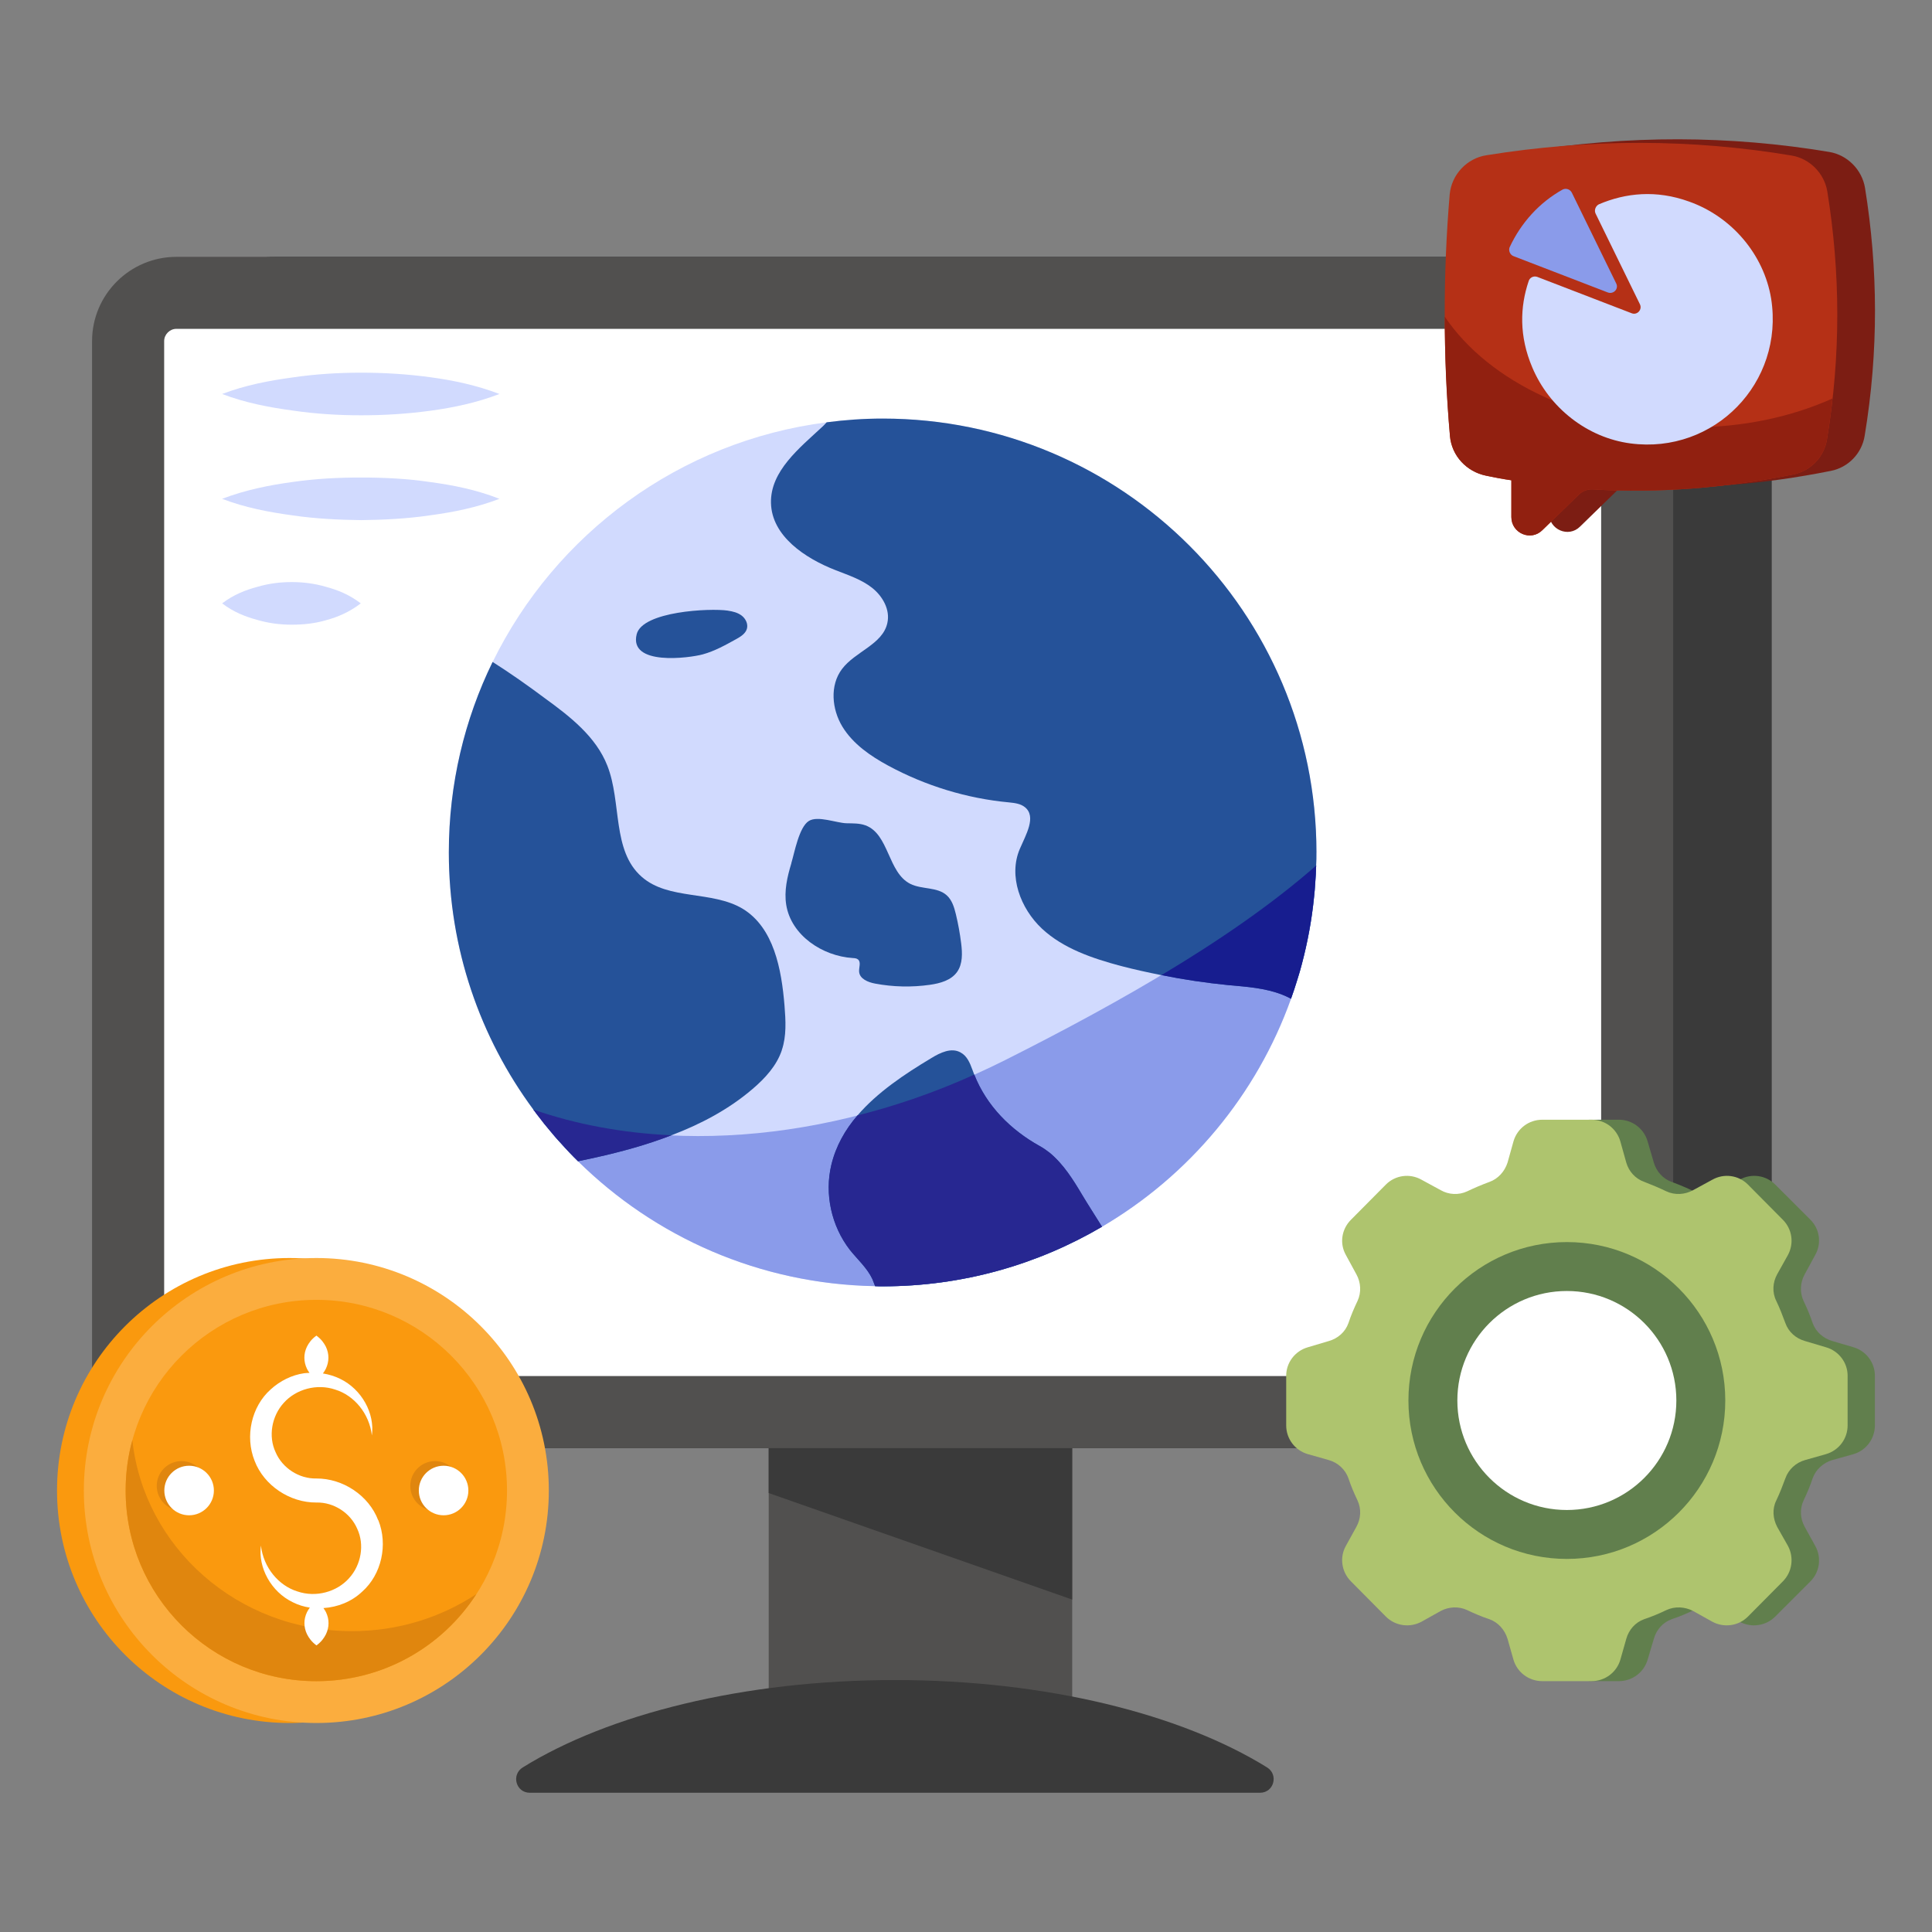 <svg xmlns="http://www.w3.org/2000/svg" id="Layer_1" viewBox="0 0 68 68"><rect x="0" y="0" width="68" height="68" fill="#808080" stroke="none"/><g><path d="m27.056 49.927h10.682v10.685h-10.682z" fill="#51504f"></path><path d="m37.737 56.3v-6.373h-10.682v2.623z" fill="#3a3a3a"></path><path d="m62.36 12.01v36.02c0 1.62-1.32 2.94-2.94 2.94h-49.74c-1.63 0-2.97-1.32-2.97-2.94v-36.02c0-1.65 1.34-2.97 2.97-2.97h49.74c1.62 0 2.94 1.32 2.94 2.97z" fill="#3a3a3a"></path><path d="m58.89 12.01v36.02c0 1.62-1.32 2.94-2.94 2.94h-49.74c-1.63 0-2.97-1.32-2.97-2.94v-36.02c0-1.65 1.34-2.97 2.97-2.97h49.74c1.62 0 2.94 1.32 2.94 2.97z" fill="#51504f"></path><path d="m6.209 48.433c-.229 0-.431-.19-.431-.407v-36.021c0-.234.197-.431.431-.431h49.739c.228 0 .407.19.407.431v36.021c0 .224-.182.407-.407.407h-49.739z" fill="#fff"></path><g fill="#d1dafe"><path d="m17.578 17.557c-.811.31-1.622.47-2.433.58-.811.12-1.622.16-2.432.17-.811-.01-1.622-.05-2.433-.17-.811-.11-1.652-.27-2.463-.58.811-.31 1.652-.48 2.463-.59.811-.12 1.622-.16 2.433-.16.81 0 1.621.04 2.432.16.811.11 1.622.27 2.433.59z"></path><path d="m15.146 13.277c.811.11 1.622.28 2.433.59-.811.31-1.622.48-2.433.59-.811.11-1.622.16-2.432.16-.811 0-1.622-.05-2.433-.17-.811-.11-1.652-.27-2.463-.58.811-.31 1.652-.47 2.463-.58.811-.12 1.622-.17 2.433-.17.81-0 1.621.05 2.432.16z"></path><path d="m11.482 20.657c.405.11.811.27 1.216.58-.405.31-.811.48-1.216.59-.405.12-.811.16-1.216.16-.405 0-.811-.05-1.216-.17-.405-.11-.826-.27-1.231-.58.405-.31.826-.47 1.231-.58.405-.12.811-.17 1.216-.17.405-0.0.811.05 1.216.17z"></path></g><path d="m44.349 63.099c.488 0 .661-.636.246-.893-3.014-1.868-7.756-3.074-13.097-3.074s-10.083 1.206-13.097 3.074c-.415.257-.243.893.246.893z" fill="#3a3a3a"></path><g><g><g><path d="m52.361 15.226c.064.696.588 1.252 1.273 1.391.299.064.588.118.888.161v1.295c0 .567.685.867 1.092.46l1.295-1.262c.128-.118.299-.182.481-.171 2.333.139 4.687-.053 7.042-.525.621-.118 1.102-.62 1.199-1.241.492-2.975.471-5.875.011-8.722-.107-.642-.621-1.156-1.252-1.263-3.51-.588-7.095-.599-10.744-.011-.695.107-1.231.685-1.295 1.381-.235 2.783-.235 5.618.011 8.508z" fill="#7c1d13"></path><path d="m51.034 15.352c.064.696.588 1.252 1.273 1.391.299.064.588.118.888.161v1.295c0 .567.685.867 1.092.46l1.295-1.262c.128-.118.299-.182.481-.171 2.333.139 4.687-.053 7.042-.525.621-.118 1.102-.62 1.199-1.241.492-2.975.471-5.875.011-8.722-.107-.642-.621-1.156-1.252-1.263-3.51-.588-7.095-.599-10.744-.011-.695.107-1.231.685-1.295 1.381-.235 2.783-.235 5.618.011 8.508z" fill="#b53016"></path><path d="m50.852 11.147c0 1.391.054 2.782.182 4.205.064.696.588 1.252 1.273 1.391.299.064.588.118.888.161v1.295c0 .567.685.867 1.092.46l1.295-1.262c.128-.118.299-.182.481-.171 2.333.139 4.687-.053 7.042-.525.621-.118 1.102-.62 1.199-1.241.075-.482.15-.963.193-1.434-1.456.653-3.157 1.017-4.987 1.017-3.799-0-7.095-1.584-8.658-3.895z" fill="#912010"></path></g></g></g><path d="m53.134 8.701c-.047.117.012.27.141.316l3.318 1.278c.2.07.387-.129.293-.317l-1.559-3.189c-.059-.129-.211-.176-.328-.117-.821.457-1.465 1.172-1.864 2.029z" fill="#8a9bea"></path><path d="m53.803 9.897c-.305.903-.34 1.935.129 3.037.598 1.419 1.934 2.474 3.458 2.673 2.943.387 5.417-2.134 4.948-5.099-.258-1.559-1.395-2.884-2.884-3.412-1.161-.422-2.239-.305-3.177.094-.117.058-.176.211-.117.328l1.559 3.189c.094.187-.094.398-.293.317l-3.318-1.278c-.129-.047-.27.023-.305.152z" fill="#d1dafe"></path><g><path d="m46.334 30.001c0 1.807-.314 3.543-.893 5.15-1.213 3.389-3.588 6.228-6.652 8.024-2.266 1.333-4.906 2.096-7.72 2.096-.09 0-.18 0-.27-.005-4.072-.07-7.755-1.732-10.455-4.392-2.805-2.77-4.546-6.622-4.546-10.874 0-2.405.554-4.676 1.542-6.702 2.211-4.511 6.578-7.77 11.758-8.434.644-.085 1.302-.13 1.971-.13 8.429 0 15.266 6.832 15.266 15.266z" fill="#d1dafe"></path><path d="m46.323 30.467c-.047 1.641-.352 3.213-.884 4.685-1.209 3.386-3.586 6.226-6.652 8.024-2.266 1.33-4.906 2.098-7.719 2.098-.089 0-.179 0-.268-.005-4.075-.073-7.756-1.735-10.454-4.396-.573-.563-1.099-1.173-1.572-1.819 4.685 1.635 10.833 1.157 16.601-1.741 4.154-2.088 8.114-4.364 10.948-6.847z" fill="#8a9bea"></path><g fill="#255299"><path d="m46.334 30.004c0 .153 0 .31-.011.463.005.005.005.005 0 .011.005.005.005.016 0 .021-.005.195-.016.384-.032.578-.011.168-.021.331-.042.499-.079.799-.226 1.583-.426 2.345-.047.184-.1.368-.158.547-.068.231-.147.458-.226.684-.095-.053-.195-.095-.294-.137-.605-.242-1.267-.284-1.909-.342-.794-.079-1.578-.195-2.356-.352-.005 0-.005 0-.005 0-.478-.095-.952-.2-1.42-.321-.999-.268-2.025-.61-2.782-1.315-.757-.71-1.188-1.856-.778-2.808.21-.494.594-1.131.179-1.467-.158-.126-.358-.147-.552-.168-1.488-.137-2.945-.584-4.259-1.294-.631-.342-1.241-.763-1.614-1.373-.373-.615-.447-1.451-.016-2.024.463-.621 1.436-.868 1.599-1.625.105-.463-.163-.941-.536-1.236-.373-.295-.841-.447-1.283-.621-1.083-.421-2.251-1.204-2.277-2.366-.026-1.125 1.004-1.935 1.83-2.703.042-.047.089-.084.131-.137.647-.084 1.304-.131 1.972-.131 8.429 0 15.266 6.836 15.266 15.271z"></path><path d="m27.519 36.961c-.184.552-.594.994-1.031 1.367-.841.72-1.82 1.236-2.855 1.63-.868.337-1.777.584-2.677.784-.205.042-.405.089-.61.131-.21-.205-.415-.421-.61-.642-.137-.142-.263-.294-.389-.447-.126-.147-.247-.295-.363-.452-.068-.084-.131-.168-.195-.258-.01-.005-.016-.011-.016-.021-1.872-2.529-2.976-5.663-2.976-9.05 0-2.408.552-4.68 1.541-6.705.631.4 1.241.831 1.84 1.278.884.642 1.799 1.352 2.198 2.372.51 1.294.158 2.992 1.209 3.912.941.831 2.477.479 3.555 1.125 1.099.668 1.367 2.13 1.472 3.408.042.526.074 1.073-.095 1.567z"></path><path d="m38.788 43.177c-2.266 1.33-4.906 2.098-7.719 2.098-.089 0-.179 0-.268-.005-.032-.089-.063-.168-.095-.247-.184-.394-.526-.694-.794-1.031-.647-.836-.899-1.962-.652-2.992.158-.657.484-1.236.92-1.74.699-.815 1.662-1.457 2.592-2.014.316-.195.715-.389 1.041-.2.221.116.326.368.41.599.016.047.037.095.053.142.005.011.011.026.016.037.431 1.094 1.273 1.941 2.303 2.514.126.068.242.153.352.237.489.405.831.957 1.152 1.498.189.316.431.689.689 1.104z"></path><path d="m27.854 30.382c-.145.476-.261.977-.181 1.468.173 1.066 1.266 1.802 2.343 1.87.064.004.133.008.182.049.117.096.028.283.04.434.02.251.315.37.562.416.635.12 1.29.134 1.929.043.359-.051.745-.156.956-.451.202-.283.188-.663.145-1.008-.043-.346-.105-.689-.187-1.028-.059-.243-.135-.496-.321-.663-.337-.303-.877-.2-1.282-.403-.794-.398-.745-1.752-1.578-2.059-.212-.078-.444-.068-.67-.074-.346-.009-1.007-.275-1.321-.082-.349.215-.507 1.119-.619 1.486z"></path><path d="m25.616 21.493c.174.025.352.069.491.176.139.108.23.294.181.463-.05.172-.22.276-.377.363-.378.21-.76.423-1.177.537-.474.13-2.606.412-2.325-.709.202-.808 2.578-.924 3.207-.831z"></path></g><path d="m18.774 39.054c1.493.52 3.134.825 4.859.904-.868.337-1.777.584-2.677.784-.205.042-.405.089-.61.131-.21-.205-.415-.421-.61-.642-.137-.142-.263-.294-.389-.447-.126-.147-.247-.295-.363-.452-.068-.084-.131-.168-.195-.258-.01-.005-.016-.011-.016-.021z" fill="#272791"></path><path d="m38.099 42.072c.189.316.431.689.689 1.104-2.266 1.33-4.906 2.098-7.719 2.098-.089 0-.179 0-.268-.005-.032-.089-.063-.168-.095-.247-.184-.394-.526-.694-.794-1.031-.647-.836-.899-1.962-.652-2.992.158-.657.484-1.236.92-1.74 1.367-.342 2.75-.82 4.112-1.436.431 1.094 1.273 1.941 2.303 2.514.126.068.242.153.352.237.489.405.831.957 1.152 1.498z" fill="#272791"></path><path d="m46.323 30.467c.005.005.005.005 0 .011.005.005.005.016 0 .021-.005.195-.016.384-.032.578-.011.168-.021.331-.042.499-.079.799-.226 1.583-.426 2.345-.047.184-.1.368-.158.547-.068.231-.147.458-.226.684-.095-.053-.195-.095-.294-.137-.605-.242-1.267-.284-1.909-.342-.794-.079-1.578-.195-2.356-.352 2.046-1.225 3.907-2.508 5.443-3.855z" fill="#171d8f"></path></g><g><g><g><g><g><g><g><g><g><circle cx="10.19" cy="52.461" fill="#fa990e" r="8.183"></circle><circle cx="11.134" cy="52.461" fill="#fbad3e" r="8.183"></circle><circle cx="11.134" cy="52.461" fill="#fa990e" r="6.711"></circle><path d="m4.422 52.463c0 3.704 3.006 6.709 6.714 6.709 2.362 0 4.439-1.218 5.63-3.065-1.245.821-2.753 1.304-4.374 1.304-4.02 0-7.326-2.947-7.734-6.725-.156.563-.236 1.159-.236 1.776z" fill="#e0860e"></path></g></g></g><circle cx="15.313" cy="52.298" fill="#e0860e" r=".872"></circle><circle cx="6.389" cy="52.298" fill="#e0860e" r=".872"></circle><circle cx="15.613" cy="52.461" fill="#fff" r=".872"></circle><g><circle cx="6.656" cy="52.461" fill="#fff" r=".872"></circle></g></g></g><path d="m13.311 53.507c-.333-.874-1.243-1.474-2.176-1.469-.608.014-1.198-.366-1.436-.928-.26-.555-.14-1.266.291-1.737.425-.475 1.16-.687 1.815-.462.661.204 1.195.841 1.284 1.612.107-.773-.352-1.625-1.124-1.996-.188-.091-.391-.153-.599-.186.04-.054.073-.108.101-.162.062-.13.091-.26.092-.39.001-.13-.028-.26-.09-.39-.067-.13-.156-.26-.333-.39-.178.13-.266.26-.333.39-.062.13-.091.26-.09.39.001.13.029.26.092.39.025.047.054.095.088.142-.062.004-.124.004-.186.012-.435.062-.849.268-1.18.57-.678.602-.911 1.649-.566 2.513.334.874 1.244 1.475 2.177 1.468.608-.015 1.198.366 1.437.928.26.555.14 1.267-.292 1.739-.426.476-1.161.687-1.816.462-.661-.204-1.196-.842-1.283-1.613-.106.772.353 1.625 1.124 1.995.186.094.388.156.597.188-.04.053-.073.107-.1.16-.062.13-.091.26-.09.39.001.13.029.26.092.39.068.13.156.26.332.39.176-.13.264-.26.332-.39.062-.13.091-.26.092-.39.001-.13-.028-.26-.09-.39-.025-.048-.055-.096-.089-.144.497-.032.992-.223 1.366-.581.678-.601.911-1.648.566-2.512z" fill="#fff"></path></g></g></g></g><g><g><g><g><g><g><g><g><path d="m65.99 48.42v1.75c0 .47-.31.88-.75 1.01l-.75.21c-.31.09-.58.33-.69.64-.09.27-.2.53-.32.78-.14.3-.12.64.04.93l.37.67c.23.41.16.92-.17 1.25l-1.24 1.24c-.33.33-.84.4-1.25.18l-.67-.38c-.29-.15-.64-.17-.94-.03-.25.12-.51.23-.78.32-.31.11-.54.37-.63.69l-.22.74c-.13.44-.54.75-1.01.75h-1.06v-19.76h1.06c.47 0 .88.31 1.01.76l.22.75c.09.31.32.57.63.68.27.1.53.21.78.33.3.14.65.12.94-.04l.67-.37c.41-.23.92-.16 1.25.17l1.24 1.24c.33.33.4.83.17 1.24l-.37.68c-.16.29-.18.64-.04.939.12.25.23.51.32.78.11.31.38.54.69.63l.75.22c.44.13.75.54.75 1z" fill="#617f4d"></path></g><path d="m65.03 48.42v1.75c0 .47-.31.88-.76 1.01l-.74.21c-.32.09-.58.33-.69.64-.1.27-.2.53-.32.78-.15.3-.12.64.03.93l.38.67c.22.41.15.92-.18 1.25l-1.23 1.24c-.33.33-.84.4-1.25.18l-.68-.38c-.29-.15-.64-.17-.94-.03-.25.12-.51.23-.78.32-.31.11-.54.37-.63.69l-.21.74c-.13.44-.54.75-1.01.75h-1.74c-.47 0-.88-.31-1.01-.75l-.21-.74c-.1-.32-.33-.58-.64-.69-.27-.09-.53-.2-.78-.32-.3-.14-.65-.12-.93.03l-.68.38c-.41.22-.92.15-1.25-.18l-1.23-1.24c-.33-.33-.41-.84-.18-1.25l.37-.67c.16-.29.18-.63.04-.93-.12-.25-.23-.51-.32-.78-.11-.31-.37-.55-.69-.64l-.74-.21c-.45-.13-.76-.54-.76-1.01v-1.75c0-.46.31-.87.76-1l.74-.22c.32-.09.58-.32.69-.63.09-.27.2-.53.32-.78.14-.3.12-.65-.04-.939l-.37-.68c-.23-.41-.15-.91.18-1.24l1.23-1.24c.33-.33.84-.4 1.25-.17l.68.37c.28.16.63.18.93.04.25-.12.51-.23.78-.33.31-.11.54-.37.64-.68l.21-.75c.13-.45.54-.76 1.01-.76h1.74c.47 0 .88.31 1.01.76l.21.75c.09.31.32.57.64.68.26.1.52.21.77.33.3.14.65.12.94-.04l.68-.37c.41-.23.92-.16 1.25.17l1.23 1.24c.33.33.4.83.18 1.24l-.38.68c-.16.29-.18.64-.03.939.12.25.22.51.32.78.11.31.37.54.69.63l.74.22c.45.13.76.54.76 1z" fill="#aec46e"></path><circle cx="55.148" cy="49.293" fill="#617f4d" r="5.576"></circle><circle cx="55.148" cy="49.293" fill="#fff" r="3.854"></circle></g></g></g></g></g></g></g></g></svg>